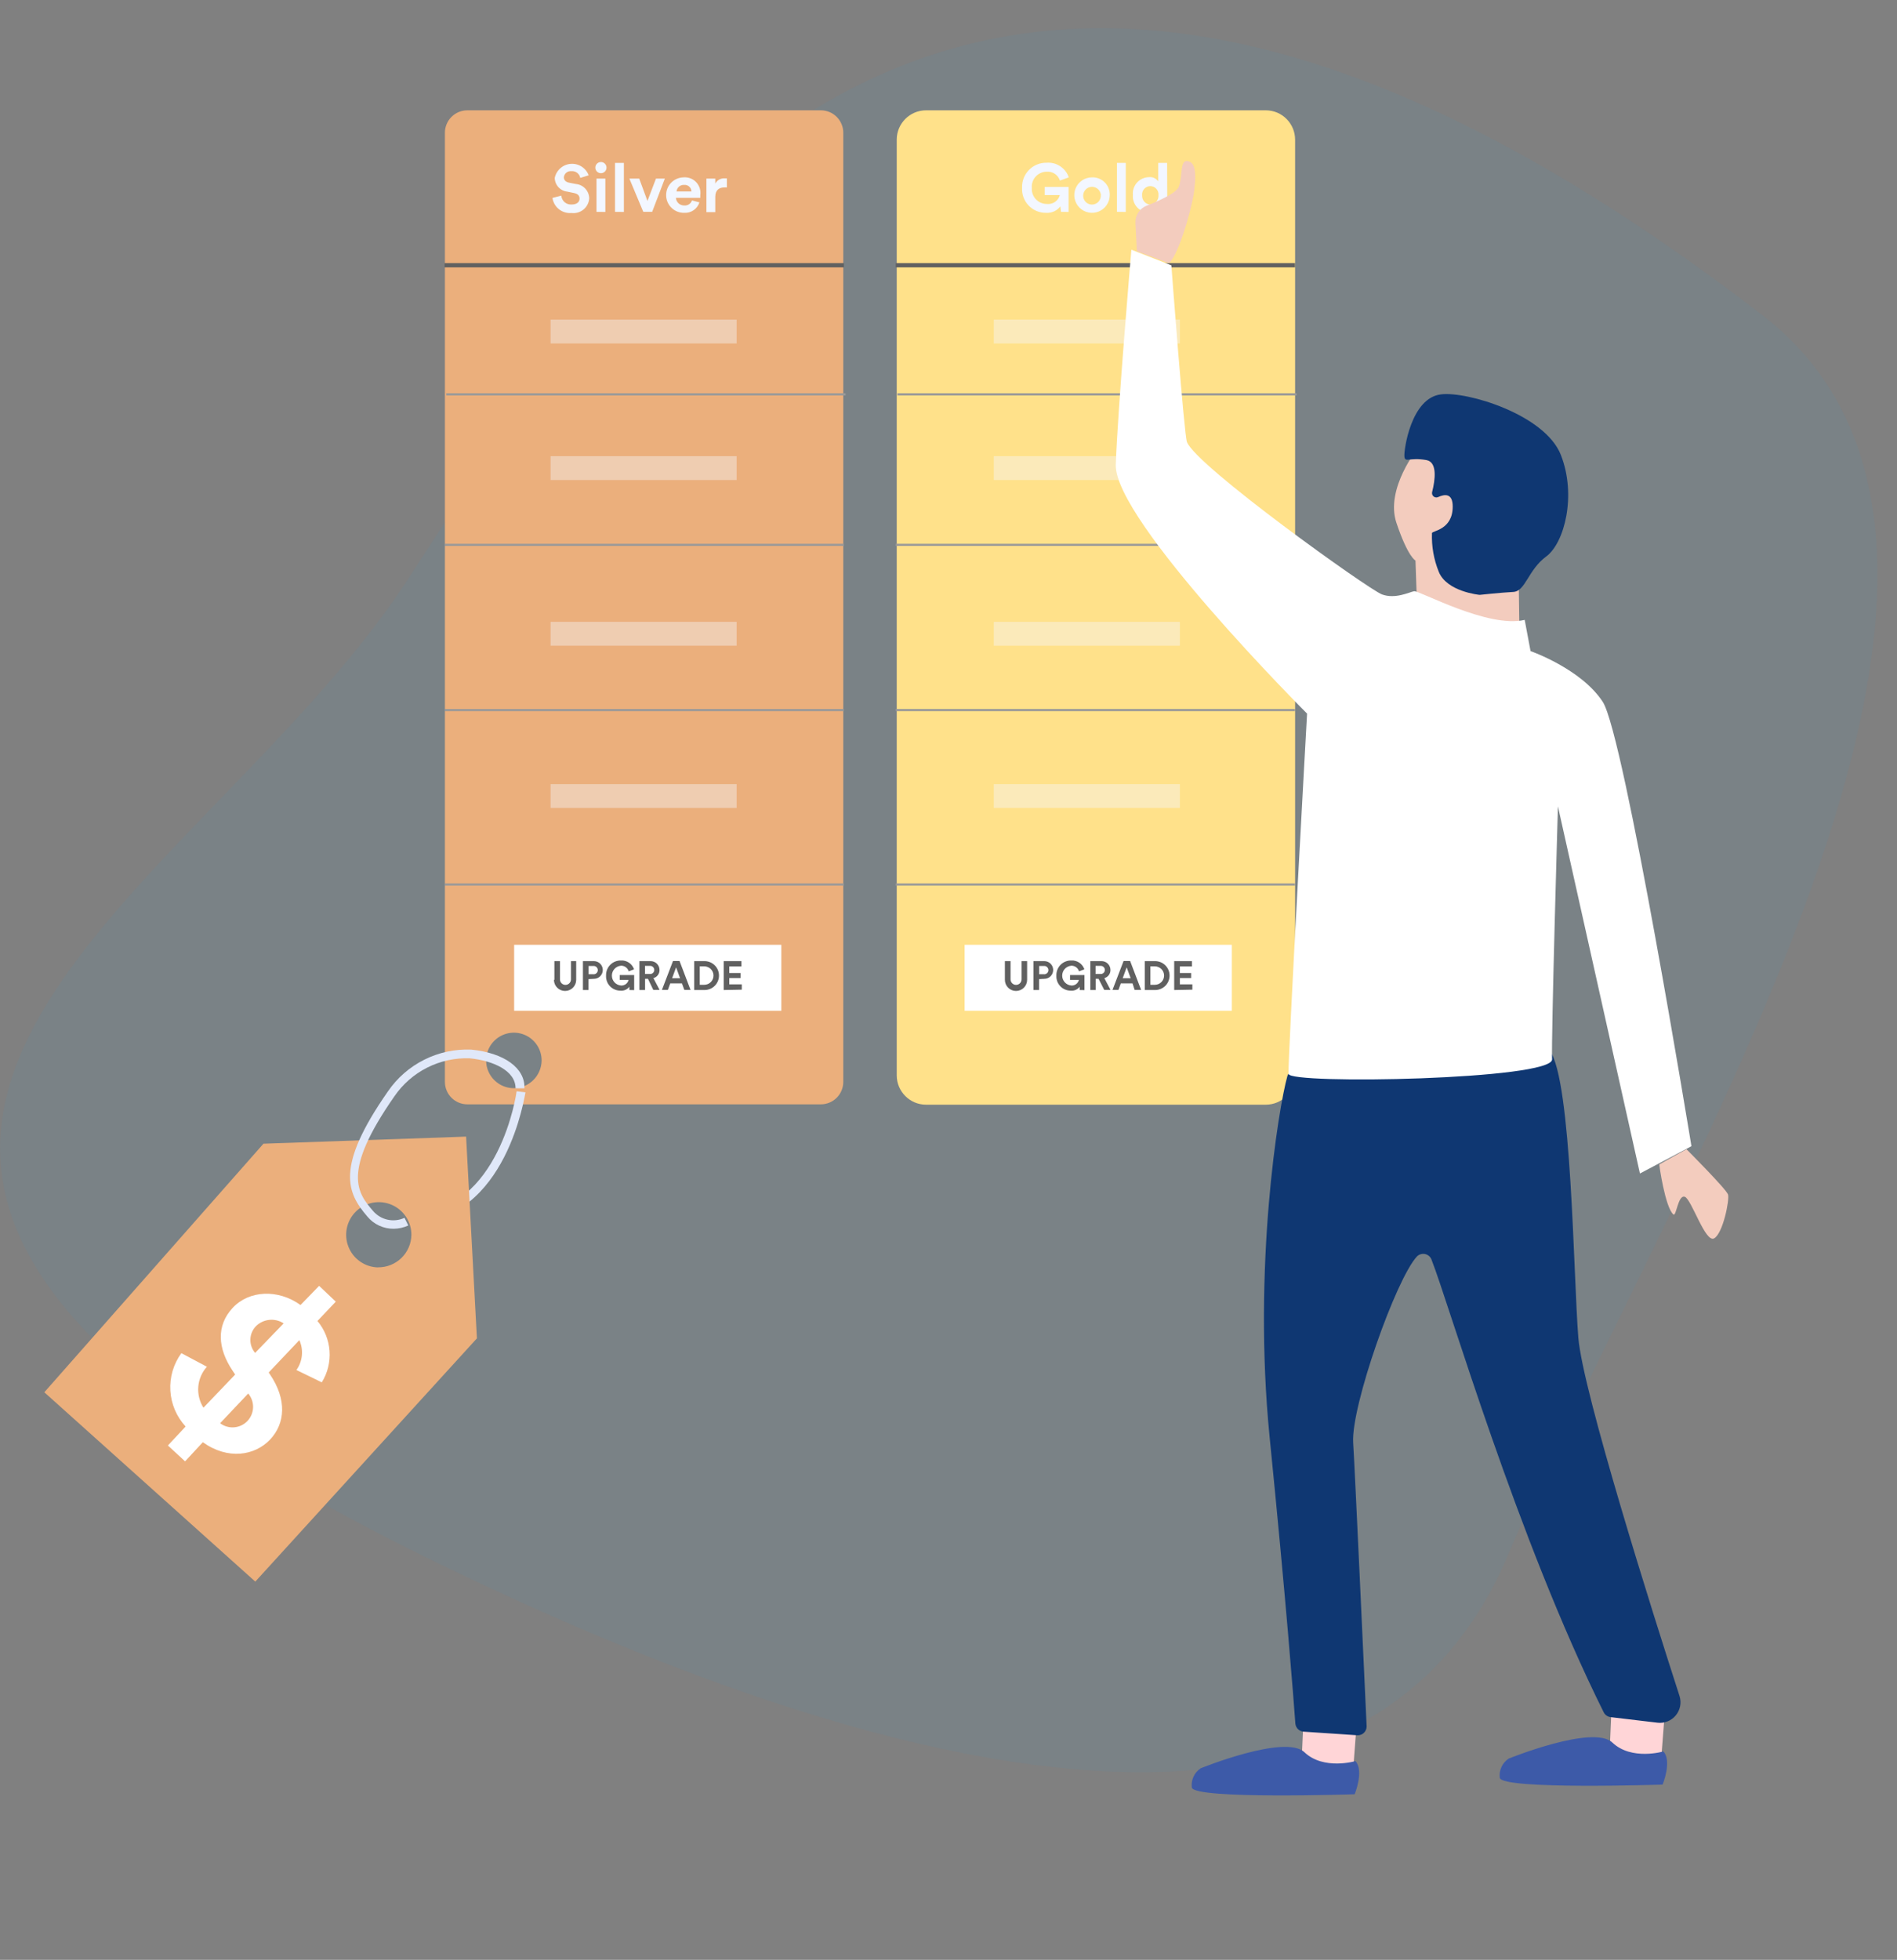 <svg width="214" height="221" viewBox="0 0 214 221" fill="none" xmlns="http://www.w3.org/2000/svg" aria-hidden="true"><rect x="0" y="0" width="214" height="221" fill="#808080" stroke="none"/><path d="M170.11 175.37C188 133.15 234.23 62.76 198.74 35.48C106.37 -35.52 70.96 27.13 45.91 65.48C20.86 103.83 -45.81 130.37 50.33 176.72C90.65 196.2 152.19 217.77 170.11 175.37Z" fill="#05ADFD" opacity=".05"/><path d="M142.79 12.44H104.47C102.642 12.44 101.16 13.922 101.16 15.75V121.26C101.16 123.088 102.642 124.57 104.47 124.57H142.79C144.618 124.57 146.1 123.088 146.1 121.26V15.75C146.1 13.922 144.618 12.44 142.79 12.44Z" fill="#FFE18A"/><path d="M146.09 29.67H101.05V30.15H146.09V29.67Z" fill="#606060"/><path d="M146.28 44.35H101.24V44.59H146.28V44.35zM146.09 61.32H101.05V61.56H146.09V61.32zM146.09 79.95H101.05V80.19H146.09V79.95zM146.09 99.62H101.05V99.86H146.09V99.62z" fill="#999"/><path d="M119.69 23.89L119.62 23.27C119.432 23.517 119.185 23.712 118.902 23.84 118.619 23.967 118.309 24.022 118 24 117.634 24.005 117.271 23.934 116.933 23.792 116.595 23.651 116.29 23.441 116.037 23.177 115.784 22.912 115.588 22.599 115.461 22.255 115.334 21.912 115.279 21.546 115.3 21.18 115.285 20.809 115.346 20.44 115.479 20.093 115.612 19.747 115.814 19.432 116.074 19.167 116.333 18.902 116.644 18.693 116.988 18.552 117.331 18.412 117.699 18.343 118.07 18.35 118.611 18.308 119.15 18.447 119.603 18.746 120.056 19.045 120.396 19.486 120.57 20L119.57 20.36C119.471 20.054 119.272 19.789 119.006 19.608 118.74 19.427 118.421 19.34 118.1 19.36 117.864 19.358 117.63 19.405 117.414 19.498 117.197 19.592 117.002 19.73 116.842 19.903 116.682 20.076 116.56 20.281 116.484 20.505 116.408 20.728 116.379 20.965 116.4 21.2 116.385 21.432 116.418 21.664 116.496 21.883 116.575 22.102 116.698 22.302 116.858 22.471 117.017 22.639 117.21 22.774 117.424 22.865 117.637 22.956 117.868 23.002 118.1 23 118.423 23.035 118.747 22.953 119.015 22.77 119.283 22.587 119.476 22.314 119.56 22H117.85V21.08H120.55V23.9L119.69 23.89zM125.19 22C125.19 22.396 125.073 22.782 124.853 23.111 124.633 23.44 124.321 23.696 123.955 23.848 123.59 23.999 123.188 24.039 122.8 23.962 122.412 23.884 122.055 23.694 121.776 23.414 121.496 23.134 121.306 22.778 121.228 22.39 121.151 22.002 121.191 21.6 121.342 21.235 121.494 20.869 121.75 20.557 122.079 20.337 122.408 20.117 122.794 20 123.19 20 123.455 19.99 123.72 20.035 123.967 20.132 124.214 20.229 124.438 20.376 124.626 20.564 124.814 20.752 124.961 20.976 125.058 21.223 125.155 21.47 125.2 21.735 125.19 22zM124.19 22C124.176 21.806 124.106 21.62 123.989 21.465 123.871 21.31 123.71 21.193 123.527 21.128 123.343 21.062 123.145 21.052 122.956 21.099 122.766 21.145 122.595 21.245 122.462 21.387 122.329 21.529 122.24 21.707 122.207 21.899 122.174 22.091 122.197 22.288 122.275 22.467 122.352 22.646 122.48 22.798 122.642 22.905 122.805 23.012 122.995 23.07 123.19 23.07 123.327 23.069 123.462 23.04 123.586 22.985 123.711 22.93 123.824 22.849 123.916 22.749 124.009 22.649 124.08 22.531 124.126 22.402 124.171 22.273 124.19 22.136 124.18 22H124.19zM126 23.89V18.37H127V23.9L126 23.89zM131.68 23.21C131.68 23.46 131.68 23.74 131.68 23.89H130.68C130.668 23.744 130.668 23.596 130.68 23.45 130.567 23.622 130.41 23.762 130.226 23.855 130.041 23.948 129.836 23.991 129.63 23.98 129.376 23.978 129.124 23.924 128.892 23.82 128.659 23.717 128.451 23.567 128.279 23.379 128.107 23.191 127.976 22.97 127.894 22.729 127.811 22.489 127.779 22.234 127.8 21.98 127.778 21.729 127.808 21.475 127.888 21.236 127.968 20.997 128.097 20.776 128.265 20.589 128.434 20.401 128.64 20.25 128.869 20.146 129.099 20.041 129.348 19.985 129.6 19.98 129.803 19.954 130.009 19.984 130.196 20.067 130.382 20.15 130.543 20.282 130.66 20.45V18.37H131.66L131.68 23.21zM129.77 23.07C129.901 23.06 130.03 23.024 130.147 22.964 130.265 22.904 130.369 22.822 130.455 22.721 130.54 22.621 130.605 22.505 130.645 22.379 130.686 22.254 130.701 22.121 130.69 21.99 130.7 21.863 130.683 21.735 130.641 21.615 130.599 21.495 130.533 21.384 130.447 21.29 130.361 21.197 130.256 21.122 130.14 21.07 130.023 21.018 129.897 20.991 129.77 20.99 129.638 20.991 129.507 21.019 129.386 21.074 129.265 21.128 129.158 21.208 129.07 21.307 128.982 21.406 128.916 21.522 128.877 21.649 128.837 21.775 128.824 21.909 128.84 22.04 128.829 22.3 128.92 22.555 129.094 22.749 129.267 22.943 129.51 23.062 129.77 23.08V23.07z" fill="#F3F7FF"/><path d="M138.96 106.54H108.82V113.98H138.96V106.54Z" fill="#fff"/><path d="M113.36 110.49V108.38H114V110.44C114 110.604 114.065 110.762 114.182 110.878 114.298 110.995 114.456 111.06 114.62 111.06 114.784 111.06 114.942 110.995 115.058 110.878 115.175 110.762 115.24 110.604 115.24 110.44V108.38H115.87V110.49C115.87 110.823 115.738 111.142 115.502 111.377 115.267 111.613 114.948 111.745 114.615 111.745 114.282 111.745 113.963 111.613 113.728 111.377 113.492 111.142 113.36 110.823 113.36 110.49zM117.22 110.41V111.64H116.59V108.38H117.81C118.075 108.38 118.33 108.485 118.517 108.673 118.705 108.86 118.81 109.115 118.81 109.38 118.81 109.645 118.705 109.9 118.517 110.087 118.33 110.275 118.075 110.38 117.81 110.38L117.22 110.41zM117.73 109.86C117.797 109.87 117.865 109.865 117.93 109.846 117.995 109.827 118.055 109.795 118.106 109.751 118.157 109.707 118.198 109.652 118.226 109.591 118.254 109.529 118.268 109.463 118.268 109.395 118.268 109.328 118.254 109.261 118.226 109.199 118.198 109.138 118.157 109.083 118.106 109.039 118.055 108.995 117.995 108.963 117.93 108.944 117.865 108.925 117.797 108.92 117.73 108.93H117.23V109.86H117.73zM121.8 111.64V111.27C121.685 111.423 121.532 111.543 121.357 111.62 121.182 111.697 120.99 111.728 120.8 111.71 120.579 111.713 120.36 111.671 120.156 111.585 119.952 111.5 119.768 111.374 119.615 111.214 119.462 111.055 119.344 110.866 119.267 110.659 119.191 110.451 119.158 110.231 119.17 110.01 119.162 109.787 119.199 109.565 119.28 109.357 119.36 109.149 119.483 108.96 119.639 108.8 119.795 108.641 119.982 108.516 120.189 108.431 120.395 108.347 120.617 108.306 120.84 108.31 121.164 108.289 121.486 108.375 121.755 108.556 122.025 108.737 122.227 109.002 122.33 109.31L121.72 109.53C121.666 109.341 121.55 109.176 121.39 109.062 121.23 108.947 121.036 108.89 120.84 108.9 120.563 108.926 120.305 109.055 120.117 109.261 119.93 109.468 119.826 109.736 119.826 110.015 119.826 110.294 119.93 110.562 120.117 110.769 120.305 110.975 120.563 111.104 120.84 111.13 121.037 111.147 121.233 111.093 121.393 110.977 121.552 110.862 121.665 110.692 121.71 110.5H120.71V109.95H122.34V111.65L121.8 111.64zM123.93 110.38H123.6V111.64H123V108.38H124.27C124.535 108.38 124.79 108.485 124.977 108.673 125.165 108.86 125.27 109.115 125.27 109.38 125.275 109.589 125.209 109.793 125.084 109.959 124.959 110.126 124.782 110.246 124.58 110.3L125.28 111.63H124.57L123.93 110.38zM124.11 109.83C124.175 109.84 124.242 109.835 124.306 109.817 124.369 109.798 124.428 109.767 124.478 109.723 124.528 109.68 124.568 109.627 124.596 109.567 124.623 109.506 124.638 109.441 124.638 109.375 124.638 109.309 124.623 109.244 124.596 109.183 124.568 109.123 124.528 109.07 124.478 109.027 124.428 108.983 124.369 108.952 124.306 108.933 124.242 108.915 124.175 108.91 124.11 108.92H123.59V109.83H124.11zM127.76 110.89H126.44L126.17 111.63H125.5L126.75 108.37H127.49L128.73 111.63H128L127.76 110.89zM126.65 110.31H127.55L127.1 109.08 126.65 110.31zM129.14 111.64V108.38H130.31C130.742 108.38 131.157 108.552 131.463 108.857 131.768 109.163 131.94 109.578 131.94 110.01 131.94 110.442 131.768 110.857 131.463 111.163 131.157 111.468 130.742 111.64 130.31 111.64H129.14zM130.28 111.05C130.556 111.05 130.82 110.94 131.015 110.745 131.21 110.55 131.32 110.286 131.32 110.01 131.32 109.734 131.21 109.47 131.015 109.275 130.82 109.08 130.556 108.97 130.28 108.97H129.77V111.05H130.28zM132.46 111.64V108.38H134.46V108.98H133.1V109.72H134.37V110.29H133.1V111H134.51V111.6L132.46 111.64z" fill="#606060"/><path opacity=".41" d="M133.1 36.04H112.11V38.73H133.1V36.04zM133.1 51.44H112.11V54.13H133.1V51.44zM133.1 70.12H112.11V72.81H133.1V70.12zM133.1 88.42H112.11V91.11H133.1V88.42z" fill="#F3F7FF"/><path d="M92.6 12.44H52.72C52.385 12.44 52.054 12.506 51.745 12.635C51.436 12.764 51.156 12.954 50.92 13.192C50.685 13.43 50.499 13.712 50.374 14.023C50.248 14.333 50.186 14.665 50.19 15V122C50.19 122.671 50.457 123.315 50.931 123.789C51.406 124.263 52.049 124.53 52.72 124.53H92.6C93.271 124.53 93.915 124.263 94.389 123.789C94.863 123.315 95.13 122.671 95.13 122V15C95.134 14.665 95.072 14.333 94.946 14.023C94.821 13.712 94.635 13.43 94.4 13.192C94.164 12.954 93.884 12.764 93.575 12.635C93.266 12.506 92.935 12.44 92.6 12.44V12.44ZM57.91 122.71C57.293 122.698 56.694 122.504 56.187 122.153C55.68 121.801 55.288 121.308 55.06 120.734C54.833 120.161 54.78 119.533 54.908 118.93C55.037 118.326 55.34 117.774 55.782 117.343C56.222 116.912 56.781 116.62 57.387 116.505C57.993 116.39 58.62 116.457 59.188 116.697C59.756 116.937 60.241 117.34 60.581 117.855C60.921 118.369 61.102 118.973 61.1 119.59C61.089 120.426 60.748 121.224 60.15 121.809C59.552 122.394 58.746 122.718 57.91 122.71Z" fill="#EBAF7C"/><path d="M65.46 20.06C65.418 19.831 65.293 19.626 65.108 19.486 64.923 19.345 64.692 19.279 64.46 19.3 64.359 19.289 64.256 19.298 64.159 19.327 64.061 19.356 63.97 19.403 63.891 19.468 63.812 19.532 63.746 19.611 63.698 19.701 63.65 19.79 63.62 19.889 63.61 19.99 63.61 20.29 63.8 20.52 64.2 20.6L64.96 20.75C65.364 20.784 65.742 20.966 66.021 21.262 66.299 21.557 66.459 21.944 66.47 22.35 66.457 22.594 66.394 22.833 66.284 23.051 66.174 23.27 66.021 23.464 65.834 23.62 65.646 23.777 65.428 23.893 65.193 23.962 64.959 24.031 64.713 24.051 64.47 24.02 63.962 24.064 63.458 23.912 63.058 23.596 62.658 23.28 62.395 22.824 62.32 22.32L63.32 22.06C63.331 22.203 63.371 22.343 63.437 22.471 63.502 22.599 63.592 22.713 63.702 22.806 63.812 22.898 63.939 22.969 64.076 23.012 64.213 23.056 64.357 23.072 64.5 23.06 65.07 23.06 65.38 22.78 65.38 22.4 65.38 22.02 65.14 21.84 64.72 21.76L64 21.61C63.614 21.571 63.257 21.391 62.995 21.105 62.733 20.82 62.585 20.448 62.58 20.06 62.669 19.636 62.893 19.253 63.219 18.968 63.545 18.682 63.954 18.51 64.386 18.477 64.818 18.445 65.249 18.553 65.614 18.786 65.979 19.019 66.258 19.364 66.41 19.77L65.46 20.06zM67.79 18.27C67.915 18.27 68.036 18.307 68.14 18.376 68.244 18.445 68.324 18.544 68.372 18.659 68.42 18.774 68.432 18.901 68.408 19.023 68.384 19.145 68.324 19.257 68.236 19.346 68.147 19.434 68.035 19.494 67.913 19.518 67.791 19.542 67.664 19.53 67.549 19.482 67.434 19.434 67.335 19.354 67.266 19.25 67.197 19.146 67.16 19.025 67.16 18.9 67.16 18.733 67.226 18.573 67.344 18.454 67.463 18.336 67.623 18.27 67.79 18.27V18.27zM67.29 23.89V20.14H68.29V23.9L67.29 23.89zM69.38 23.89V18.37H70.38V23.9L69.38 23.89zM73.57 23.89H72.57L71 20.14H72.11L73.04 22.66 74 20.14H75L73.57 23.89zM78.9 22.82C78.787 23.179 78.558 23.49 78.248 23.704 77.938 23.918 77.566 24.022 77.19 24 76.66 24.012 76.146 23.813 75.763 23.446 75.379 23.079 75.157 22.575 75.145 22.045 75.133 21.515 75.332 21.001 75.699 20.618 76.066 20.234 76.57 20.012 77.1 20 77.364 19.976 77.63 20.013 77.879 20.106 78.127 20.2 78.351 20.348 78.533 20.541 78.716 20.733 78.853 20.964 78.934 21.217 79.015 21.47 79.037 21.737 79 22 79 22.15 79 22.3 79 22.31H76.25C76.266 22.549 76.373 22.772 76.551 22.933 76.728 23.093 76.961 23.178 77.2 23.17 77.387 23.186 77.573 23.138 77.729 23.035 77.885 22.931 78.002 22.778 78.06 22.6L78.9 22.82zM78 21.59C77.998 21.485 77.974 21.381 77.93 21.286 77.885 21.19 77.822 21.105 77.743 21.035 77.664 20.966 77.571 20.913 77.471 20.882 77.371 20.85 77.265 20.839 77.16 20.85 76.952 20.841 76.748 20.914 76.592 21.052 76.435 21.189 76.338 21.382 76.32 21.59H78zM82 21.14C81.897 21.13 81.793 21.13 81.69 21.14 81.17 21.14 80.69 21.39 80.69 22.2V23.92H79.69V20.14H80.69V20.7C80.792 20.509 80.948 20.351 81.138 20.246 81.327 20.142 81.544 20.094 81.76 20.11H82V21.14z" fill="#F3F7FF"/><path d="M88.14 106.54H58V113.98H88.14V106.54Z" fill="#fff"/><path d="M62.54 110.49V108.38H63.17V110.44C63.17 110.521 63.186 110.602 63.217 110.677 63.248 110.752 63.294 110.821 63.352 110.878 63.409 110.936 63.477 110.982 63.553 111.013 63.628 111.044 63.709 111.06 63.79 111.06 63.871 111.06 63.952 111.044 64.027 111.013 64.103 110.982 64.171 110.936 64.228 110.878 64.286 110.821 64.332 110.752 64.363 110.677 64.394 110.602 64.41 110.521 64.41 110.44V108.38H65V110.49C65 110.823 64.868 111.142 64.632 111.377 64.397 111.613 64.078 111.745 63.745 111.745 63.412 111.745 63.093 111.613 62.858 111.377 62.622 111.142 62.49 110.823 62.49 110.49H62.54zM66.39 110.41V111.64H65.76V108.38H67C67.265 108.38 67.52 108.485 67.707 108.673 67.895 108.86 68 109.115 68 109.38 68 109.645 67.895 109.9 67.707 110.087 67.52 110.275 67.265 110.38 67 110.38L66.39 110.41zM66.9 109.86C66.967 109.87 67.035 109.865 67.1 109.846 67.165 109.827 67.225 109.795 67.276 109.751 67.327 109.707 67.368 109.652 67.396 109.591 67.424 109.529 67.438 109.463 67.438 109.395 67.438 109.328 67.424 109.261 67.396 109.199 67.368 109.138 67.327 109.083 67.276 109.039 67.225 108.995 67.165 108.963 67.1 108.944 67.035 108.925 66.967 108.92 66.9 108.93H66.4V109.86H66.9zM71 111.64V111.27C70.885 111.423 70.732 111.543 70.557 111.62 70.382 111.697 70.19 111.728 70 111.71 69.779 111.713 69.56 111.671 69.356 111.585 69.152 111.5 68.968 111.374 68.815 111.214 68.662 111.055 68.544 110.866 68.467 110.659 68.391 110.451 68.358 110.231 68.37 110.01 68.362 109.787 68.399 109.565 68.48 109.357 68.56 109.149 68.683 108.96 68.839 108.8 68.995 108.641 69.182 108.516 69.389 108.431 69.595 108.347 69.817 108.306 70.04 108.31 70.364 108.289 70.686 108.375 70.955 108.556 71.225 108.737 71.427 109.002 71.53 109.31L70.92 109.53C70.866 109.341 70.75 109.176 70.59 109.062 70.43 108.947 70.236 108.89 70.04 108.9 69.763 108.926 69.505 109.055 69.317 109.261 69.13 109.468 69.026 109.736 69.026 110.015 69.026 110.294 69.13 110.562 69.317 110.769 69.505 110.975 69.763 111.104 70.04 111.13 70.237 111.147 70.433 111.093 70.593 110.977 70.752 110.862 70.865 110.692 70.91 110.5H69.91V109.95H71.54V111.65L71 111.64zM73.1 110.38H72.77V111.64H72.13V108.38H73.4C73.665 108.38 73.92 108.485 74.107 108.673 74.295 108.86 74.4 109.115 74.4 109.38 74.405 109.589 74.339 109.793 74.214 109.959 74.089 110.126 73.912 110.246 73.71 110.3L74.41 111.63H73.7L73.1 110.38zM73.28 109.83C73.345 109.84 73.412 109.835 73.476 109.817 73.539 109.798 73.598 109.767 73.648 109.723 73.698 109.68 73.738 109.627 73.766 109.567 73.793 109.506 73.808 109.441 73.808 109.375 73.808 109.309 73.793 109.244 73.766 109.183 73.738 109.123 73.698 109.07 73.648 109.027 73.598 108.983 73.539 108.952 73.476 108.933 73.412 108.915 73.345 108.91 73.28 108.92H72.76V109.83H73.28zM76.93 110.89H75.61L75.34 111.63H74.67L75.92 108.37H76.66L77.9 111.63H77.2L76.93 110.89zM75.82 110.31H76.72L76.27 109.08 75.82 110.31zM78.31 111.64V108.38H79.48C79.912 108.38 80.327 108.552 80.633 108.857 80.938 109.163 81.11 109.578 81.11 110.01 81.11 110.442 80.938 110.857 80.633 111.163 80.327 111.468 79.912 111.64 79.48 111.64H78.31zM79.45 111.05C79.726 111.05 79.99 110.94 80.185 110.745 80.38 110.55 80.49 110.286 80.49 110.01 80.49 109.734 80.38 109.47 80.185 109.275 79.99 109.08 79.726 108.97 79.45 108.97H78.94V111.05H79.45zM81.64 111.64V108.38H83.64V108.98H82.27V109.72H83.54V110.29H82.27V111H83.68V111.6L81.64 111.64z" fill="#606060"/><path d="M46.39 137.91V136.91C56.39 136.63 58.27 123.19 58.28 123.06L59.28 123.18C59.2 123.36 57.22 137.6 46.39 137.91Z" fill="#E0E8F9"/><path d="M52.58 128.17L29.72 128.97L5 157L28.8 178.35L53.8 150.92L52.58 128.17ZM42.65 142.92C41.926 142.904 41.222 142.675 40.628 142.261C40.033 141.847 39.574 141.267 39.308 140.594C39.041 139.92 38.98 139.183 39.131 138.474C39.282 137.766 39.638 137.118 40.156 136.611C40.674 136.104 41.329 135.762 42.041 135.626C42.753 135.49 43.488 135.568 44.156 135.848C44.824 136.129 45.394 136.601 45.795 137.204C46.196 137.807 46.41 138.516 46.41 139.24C46.404 139.729 46.301 140.211 46.108 140.66C45.915 141.109 45.635 141.515 45.285 141.856C44.935 142.197 44.521 142.465 44.067 142.646C43.614 142.827 43.129 142.917 42.64 142.91L42.65 142.92Z" fill="#EBAF7C"/><path d="M44.43 138.56C43.858 138.569 43.29 138.449 42.771 138.208C42.251 137.968 41.793 137.613 41.43 137.17V137.17C39.16 134.52 37.77 131.64 43.77 123.06C44.809 121.546 46.216 120.32 47.859 119.498C49.501 118.676 51.325 118.285 53.16 118.36C56.88 118.73 59.25 120.44 59.16 122.72H58.16C58.16 120.72 55.6 119.6 52.99 119.34C51.326 119.28 49.675 119.642 48.188 120.392C46.702 121.142 45.43 122.256 44.49 123.63C38.44 132.29 40.38 134.56 42.09 136.56C42.516 137.057 43.092 137.401 43.731 137.54C44.37 137.679 45.037 137.605 45.63 137.33L46.06 138.19C45.549 138.427 44.993 138.553 44.43 138.56Z" fill="#E0E8F9"/><path d="M18.94 163L20.94 160.86C19.914 159.751 19.305 158.319 19.218 156.811C19.13 155.303 19.569 153.811 20.46 152.59L23.34 154.12C22.78 154.742 22.439 155.531 22.369 156.365C22.299 157.198 22.503 158.033 22.95 158.74L26.53 155L26.24 154.57C24.54 152.03 24.39 149.49 26.24 147.49C28.09 145.49 31.37 145.34 33.9 147.16L36 145L37.88 146.78L35.81 148.96C36.609 149.915 37.087 151.098 37.175 152.341C37.263 153.583 36.957 154.822 36.3 155.88L33.44 154.49C33.785 154.006 33.996 153.44 34.054 152.849C34.112 152.258 34.014 151.662 33.77 151.12L30.31 154.77L30.46 154.99C32.38 157.82 32.18 160.53 30.46 162.34C28.74 164.15 25.71 164.65 22.88 162.63L20.88 164.79L18.94 163ZM28 157.14L24.83 160.49C25.285 160.835 25.852 161 26.422 160.952C26.991 160.905 27.523 160.65 27.916 160.235C28.308 159.82 28.534 159.275 28.55 158.704C28.565 158.133 28.369 157.576 28 157.14V157.14ZM28.77 152.57L32 149.23C31.517 148.914 30.939 148.775 30.364 148.837C29.79 148.899 29.255 149.158 28.85 149.57C28.471 149.974 28.255 150.504 28.244 151.058C28.232 151.613 28.427 152.151 28.79 152.57H28.77Z" fill="#fff"/><path opacity=".41" d="M83.1 36.04H62.11V38.73H83.1V36.04zM83.1 51.44H62.11V54.13H83.1V51.44zM83.1 70.12H62.11V72.81H83.1V70.12zM83.1 88.42H62.11V91.11H83.1V88.42z" fill="#F3F7FF"/><path d="M95.2 29.67H50.16V30.15H95.2V29.67Z" fill="#606060"/><path d="M95.39 44.35H50.35V44.59H95.39V44.35zM95.2 61.32H50.16V61.56H95.2V61.32zM95.2 79.95H50.16V80.19H95.2V79.95zM95.2 99.62H50.16V99.86H95.2V99.62z" fill="#999"/><path d="M153.11 193.49L152.62 199.96L146.81 199.19L147.15 191.51L153.11 193.49Z" fill="#FFD5D7"/><path d="M152.91 198.59C152.91 198.59 149.32 199.65 147.15 197.59C144.98 195.53 135.45 199.4 135.45 199.4C135.097 199.632 134.817 199.958 134.64 200.342C134.463 200.726 134.397 201.151 134.45 201.57C134.71 202.93 152.82 202.33 152.82 202.33C152.82 202.33 153.9 199.7 152.91 198.59Z" fill="#3D5AA8"/><path d="M187.86 192.39L187.36 198.86L181.56 198.1L181.89 190.42L187.86 192.39Z" fill="#FFD5D7"/><path d="M190.25 129.59C190.25 129.59 194.76 134.11 194.94 134.7 195.12 135.29 194.38 139.05 193.38 139.64 192.38 140.23 190.81 135.18 190.05 134.95 189.29 134.72 189.1 137.21 188.78 136.95 187.85 136.2 187.14 131.22 187.19 131.3L190.25 129.59zM128.25 28.33L128.09 25.19C128.061 24.765 128.169 24.341 128.397 23.982 128.625 23.622 128.963 23.345 129.36 23.19 130.74 22.65 132.72 21.77 132.99 21.04 133.41 19.9 133.11 18.1 133.89 18.16 134.67 18.22 135.03 19 134.73 21.4 134.43 23.8 132.81 29.07 131.85 29.67L128.25 28.33zM160 50.46C160 50.46 156.23 55.09 157.53 58.96 158.83 62.83 159.68 63.21 159.68 63.21L159.84 67.89 171.41 71.66 171.3 63.59C171.3 63.59 162.11 50.25 160 50.46z" fill="#F3CCBE"/><path d="M166.92 67.08C166.92 67.08 163.2 66.74 162.3 64.46 161.745 63.083 161.486 61.604 161.54 60.12 161.54 59.84 163.88 59.78 163.88 57.12 163.88 55.62 163 55.7 162.24 56.05 162.156 56.089 162.062 56.104 161.969 56.091 161.877 56.079 161.79 56.041 161.719 55.981 161.648 55.921 161.595 55.842 161.567 55.754 161.538 55.665 161.536 55.57 161.56 55.48 161.9 54.13 162.18 52.11 160.91 51.88 158.98 51.54 158.5 52.22 158.43 51.47 158.36 50.72 159.19 44.85 162.57 44.47 165.51 44.11 174.29 46.75 176.08 51.3 177.87 55.85 176.49 61.23 174.43 62.75 172.37 64.27 172.09 66.68 170.71 66.75 169.33 66.82 166.92 67.08 166.92 67.08zM174 118.12L146.07 120.64C145.877 120.663 145.695 120.741 145.546 120.865 145.397 120.989 145.287 121.154 145.23 121.34 144.23 124.87 141.3 142.82 143.23 162.09 145.05 180.25 145.91 191.33 146.13 194.36 146.15 194.595 146.253 194.814 146.419 194.981 146.586 195.147 146.805 195.25 147.04 195.27L153.17 195.68C153.435 195.68 153.69 195.575 153.877 195.387 154.065 195.2 154.17 194.945 154.17 194.68 153.92 189.28 152.84 165.61 152.65 162.68 152.4 158.59 157.49 144.19 159.85 141.68 159.965 141.566 160.107 141.481 160.262 141.434 160.418 141.387 160.582 141.378 160.742 141.408 160.901 141.439 161.051 141.508 161.178 141.609 161.305 141.71 161.405 141.841 161.47 141.99 163.47 147.05 171.12 173.42 180.92 193.1 180.995 193.243 181.103 193.366 181.235 193.458 181.367 193.551 181.52 193.61 181.68 193.63L186.98 194.26C187.365 194.306 187.756 194.255 188.116 194.112 188.476 193.968 188.795 193.737 189.042 193.438 189.29 193.14 189.459 192.784 189.534 192.404 189.608 192.023 189.586 191.63 189.47 191.26 186.47 182 178.54 156.89 178.05 150.84 177.49 143.84 177.31 121.84 174.83 118.47 174.729 118.351 174.601 118.257 174.457 118.196 174.312 118.135 174.156 118.109 174 118.12z" fill="#0F3772"/><path d="M172 69.9L172.66 73.42C172.66 73.42 178.39 75.42 180.81 79.15C183.23 82.88 190.81 129.25 190.81 129.25L185 132.33L175.75 90.93C175.75 90.93 174.98 117.14 175.09 119.45C175.2 121.76 145.47 122.31 145.36 121.1C145.25 119.89 147.45 80.47 147.45 80.47C147.45 80.47 125.65 58.67 125.87 52.39C126.09 46.11 127.63 28.16 127.63 28.16L132.14 29.92C132.14 29.92 133.58 49.03 133.9 49.85C134.97 52.57 154.4 66.48 155.9 67.03C157.4 67.58 158.97 66.78 159.52 66.67C160.07 66.56 167.89 70.89 172 69.9Z" fill="#fff"/><path d="M187.65 197.5C187.65 197.5 184.06 198.56 181.89 196.5C179.72 194.44 170.19 198.31 170.19 198.31C169.837 198.542 169.557 198.868 169.38 199.252C169.203 199.636 169.137 200.061 169.19 200.48C169.45 201.84 187.56 201.24 187.56 201.24C187.56 201.24 188.64 198.61 187.65 197.5Z" fill="#3D5AA8"/></svg>